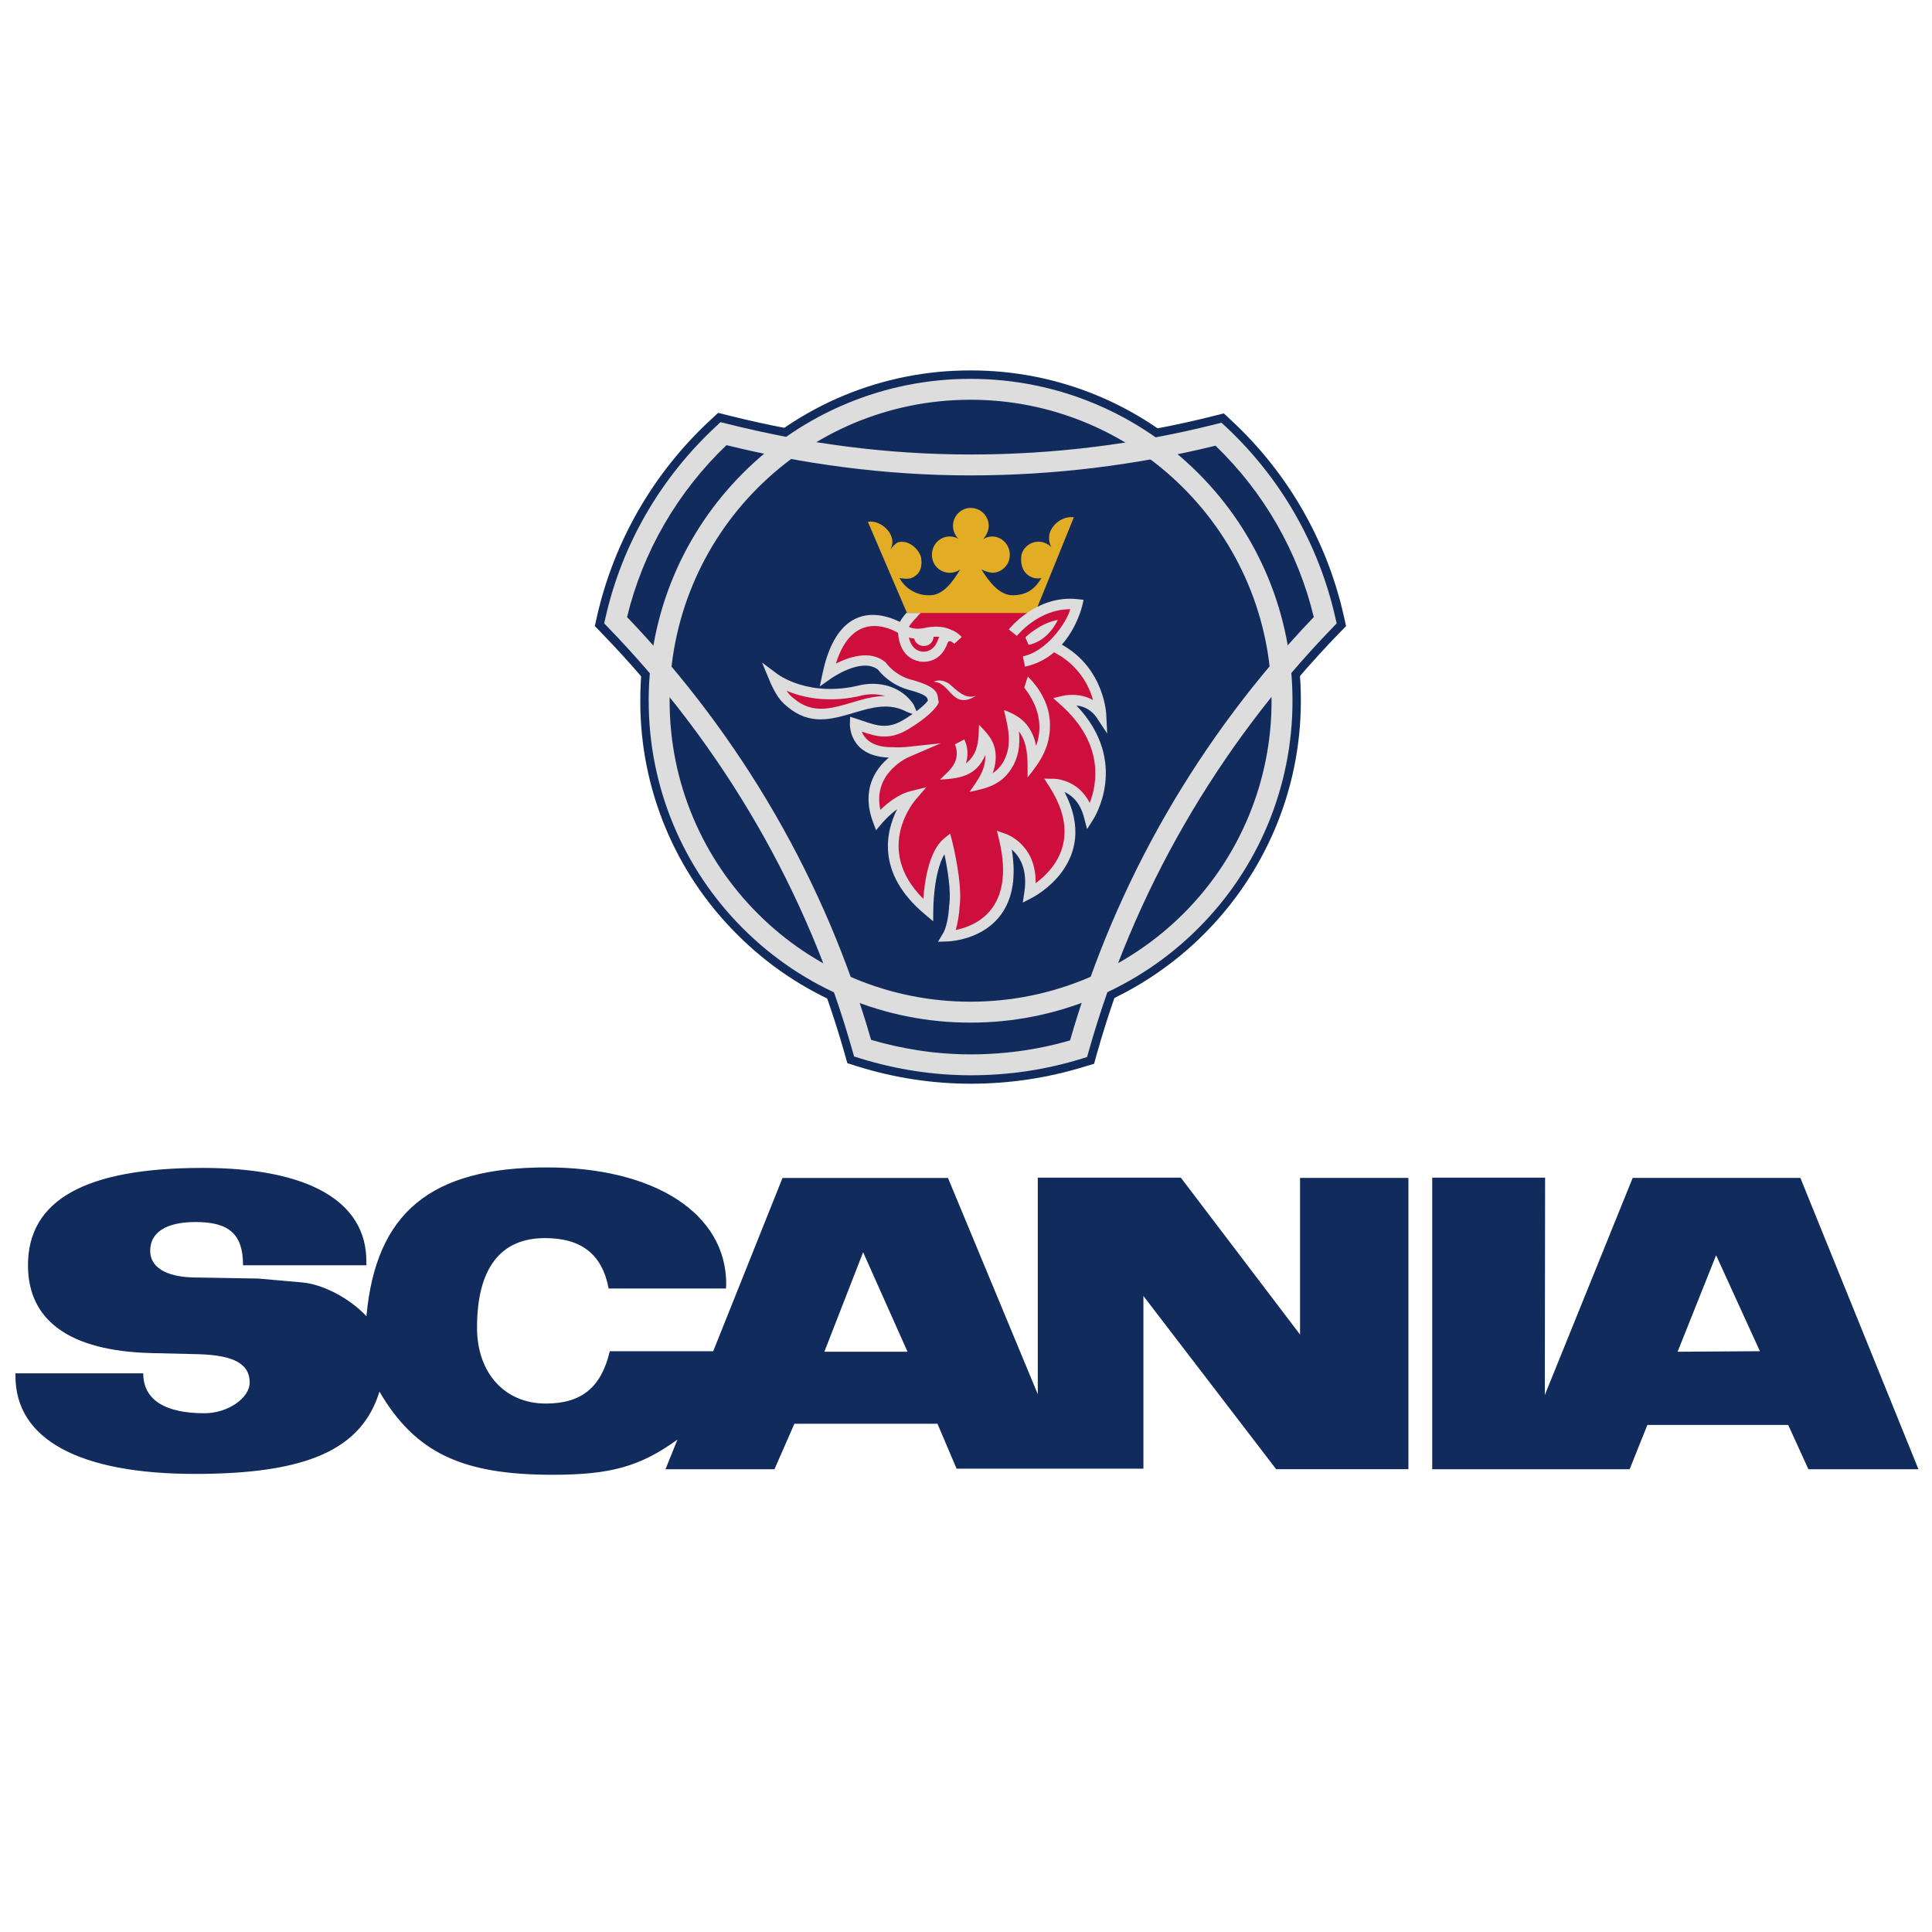 <?xml version="1.0" encoding="utf-8"?>
<!-- Generator: Adobe Illustrator 17.0.0, SVG Export Plug-In . SVG Version: 6.00 Build 0)  -->
<!DOCTYPE svg PUBLIC "-//W3C//DTD SVG 1.1//EN" "http://www.w3.org/Graphics/SVG/1.1/DTD/svg11.dtd">
<svg version="1.1" id="Layer_1" xmlns="http://www.w3.org/2000/svg" xmlns:xlink="http://www.w3.org/1999/xlink" x="0px" y="0px"
	 width="250px" height="250px" viewBox="0 0 250 250" enable-background="new 0 0 250 250" xml:space="preserve">
<path fill="#112C5C" d="M125.608,57.693c10.66,0,21.238-1.296,31.463-3.876l1.29-0.324l0.966,0.901
	c7.308,6.772,12.387,15.604,14.565,25.326l0.289,1.29l-0.937,0.966c-14.777,15.256-25.535,33.941-31.31,54.38l-0.359,1.296
	l-1.296,0.389c-4.752,1.456-9.695,2.195-14.665,2.191c-4.953,0-9.901-0.754-14.713-2.262l-1.254-0.395l-0.353-1.254
	c-5.821-20.427-16.606-39.096-31.392-54.344L76.97,81.01l0.289-1.296c2.226-9.753,7.35-18.604,14.701-25.391l0.966-0.901
	l1.296,0.324c10.26,2.593,20.798,3.917,31.38,3.946"/>
<path fill="#112C5C" d="M82.854,90.693c-0.036-11.347,4.471-22.235,12.516-30.238c7.991-8.04,18.867-12.549,30.202-12.521
	c11.347-0.034,22.236,4.475,30.238,12.521c8.046,8.001,12.555,18.89,12.521,30.238c0,23.53-19.189,42.724-42.759,42.724
	c-11.336,0.028-22.212-4.481-30.202-12.521C87.332,112.903,82.825,102.028,82.854,90.693"/>
<g>
	<path fill="#DEDDDE" d="M94.003,57.604c-3.157,3.017-5.87,6.468-8.057,10.248c-2.169,3.748-3.787,7.789-4.806,11.997
		c7.39,7.714,13.827,16.288,19.171,25.538c5.305,9.185,9.472,18.98,12.409,29.172c1.961,0.571,3.993,1.031,6.084,1.354
		c2.215,0.342,4.488,0.524,6.803,0.524c2.362,0,4.665-0.177,6.903-0.507c2.012-0.299,4.001-0.733,5.955-1.302
		c2.943-10.223,7.114-20.052,12.421-29.272c5.325-9.24,11.744-17.804,19.118-25.509c-2.042-8.453-6.455-16.146-12.722-22.175
		c-10.366,2.547-21.001,3.838-31.675,3.846c-5.572,0-11.061-0.371-16.473-1.072c-5.095-0.663-10.148-1.613-15.137-2.845
		L94.003,57.604L94.003,57.604z M83.608,66.498c2.45-4.241,5.525-8.069,9.088-11.367l0.536-0.507l0.707,0.177
		c5.1,1.284,10.278,2.291,15.531,2.968c5.351,0.694,10.742,1.042,16.138,1.042c10.704,0.003,21.367-1.318,31.745-3.934l0.707-0.177
		l0.536,0.495c7.122,6.636,12.074,15.268,14.206,24.766l0.165,0.707l-0.507,0.524c-7.433,7.686-13.89,16.259-19.224,25.526
		c-5.321,9.236-9.475,19.096-12.369,29.354l-0.2,0.707l-0.707,0.218c-2.297,0.707-4.653,1.248-7.056,1.608
		c-2.379,0.353-4.818,0.536-7.297,0.536c-2.444,0-4.853-0.194-7.203-0.553c-2.433-0.376-4.834-0.931-7.185-1.661l-0.701-0.218
		l-0.2-0.707c-2.886-10.23-7.034-20.061-12.351-29.266c-5.356-9.271-11.83-17.85-19.277-25.544l-0.507-0.524l0.159-0.707
		C79.405,75.233,81.181,70.693,83.608,66.498"/>
	<path fill="#DEDDDE" d="M83.938,90.693c0-11.508,4.659-21.922,12.191-29.46c7.799-7.828,18.398-12.223,29.449-12.209
		c11.508,0,21.927,4.659,29.466,12.197c7.828,7.809,12.22,18.415,12.203,29.472c0.01,11.049-4.386,21.646-12.215,29.443
		c-7.808,7.82-18.41,12.207-29.46,12.191c-11.043,0.013-21.637-4.374-29.437-12.191c-7.82-7.801-12.207-18.397-12.191-29.443
		L83.938,90.693L83.938,90.693z M98.05,63.135c-7.316,7.305-11.42,17.225-11.402,27.564c0,10.743,4.358,20.473,11.402,27.517
		c7.292,7.311,17.197,11.414,27.523,11.402c10.766,0,20.508-4.358,27.564-11.396c7.314-7.292,11.418-17.2,11.402-27.528
		c0-10.761-4.358-20.508-11.408-27.552c-7.301-7.321-17.219-11.429-27.558-11.414C114.823,51.727,105.088,56.085,98.05,63.135"/>
	<path fill="#DEDDDE" d="M111.425,88.631c1.343-0.259,2.68-0.177,3.87,0.259c1.16,0.424,2.179,1.178,2.91,2.244l0.66,1.543
		l-1.531-0.565c-2.285-1.237-4.582-0.548-6.832,0.118c-2.874,0.854-5.683,1.69-8.623-0.789c-0.601-0.464-1.102-1.045-1.472-1.708
		c-0.323-0.552-0.607-1.127-0.848-1.72l-0.948-2.273l1.973,1.472c0.012,0.006,4.088,3.139,10.802,1.426L111.425,88.631z"/>
</g>
<g>
	<path fill="#CE0F3E" d="M124.677,77.418c-2.868,0-5.525,0.542-6.561,2.014c0,0-1.148,1.072-1.366,2.003c0,0-7.35-4.983-9.647,5.849
		c0,0,4.447-3.192,6.991-1.107c0,0,1.296,1.826,3.663,2.438c3.227,0.86,2.868,1.508,3.009,2.185c0,0-0.43,1.001-3.227,2.768
		c-2.762,1.791-4.341,0.931-6.891,0.106c0,0-0.177,3.764,4.889,3.693c0,0,0.825,0.071,1.826-0.036c0,0-6.066,2.544-3.769,8.787
		c0,0,2.079-2.515,4.376-3.086c0,0-6.561,7.462,2.121,14.742c0,0,0-6.673,2.474-8.717c0,0,1.36,5.312,0.931,8.216
		c0,0-0.106,2.544-0.895,3.876c0,0,10.295-0.218,7.35-12.592c0,0,4.123,1.402,3.269,7.032c0,0,9.253-4.629,3.157-14.135
		c0,0,3.475,0,4.553,4.164c0,0,4.947-7.645-3.227-14.925c0,0,3.086-0.754,4.771,1.796c0,0-0.218-5.813-5.707-8.646
		c-1.254-0.683,0.719-2.692,0.218-3.805L124.677,77.418z"/>
	<path fill="#CE0F3E" d="M131.068,81.87c0,0,3.328-4.235,8.316-3.658c0,0-1.396,6.243-6.891,7.386L131.068,81.87z"/>
	<path fill="#DEDDDE" d="M132.675,82.477c0,0,1.903-1.861,4.199-2.256c0,0-1.148,2.692-3.77,3.227L132.675,82.477z M122.851,88.502
		c-0.613-0.43-1.402-0.607-2.05-0.283c1.973,0.071,2.297,2.868,4.453,2.297c0.382-0.11,0.744-0.281,1.072-0.507
		C124.93,90.587,123.782,89.297,122.851,88.502 M134.071,96.512c-0.178-0.987-0.587-1.918-1.196-2.715
		c-0.707-0.883-1.69-1.455-2.963-1.92c0.283,1.237,0.624,2.474,0.63,3.746c0.038,1.075-0.229,2.139-0.771,3.069
		c-0.344,0.546-0.798,1.015-1.331,1.378c0.447-1.178,0.471-2.185,0.33-2.986c-0.265-1.49-1.119-2.273-2.085-3.304
		c-0.041,0.919-0.024,1.861-0.259,2.756c-0.196,0.898-0.708,1.696-1.443,2.25c0.333-1.024,0.261-2.137-0.2-3.11l-1.219,0.648
		c0.024,0.059,0.565,1.16-0.047,2.415c-0.412,0.842-1.237,1.49-1.885,2.144c2.462-0.147,4.7-0.412,5.855-3.169
		c0.112,1.849-1.019,3.322-2.02,4.747c2.203-0.442,4.064-0.889,5.418-3.015c0.848-1.314,1.154-2.91,0.966-4.806
		c1.272,1.708,1.113,3.934,1.113,5.955c1.673-2.032,2.921-3.946,2.904-6.791c-0.018-1.897-0.701-4.099-2.868-6.266l-0.465,1.437
		C134.978,92.077,134.69,94.816,134.071,96.512"/>
</g>
<path fill="#CE0F3E" d="M114.541,90.068c-0.921-0.263-1.893-0.304-2.833-0.118c-4.47,1.137-7.91,0.283-9.924-0.565
	c0.238,0.373,0.542,0.7,0.895,0.966l0.03,0.024l0.024,0.018c2.385,2.032,4.859,1.296,7.38,0.548
	c1.455-0.436,2.921-0.872,4.429-0.878"/>
<path fill="#E2AD25" d="M127.004,73.695c0.866,1.431,2.268,3.333,4.023,3.333c1.796,0,2.868-0.789,3.734-2.226
	c-0.382,0.084-0.78,0.06-1.148-0.071c-1.119-0.395-1.649-1.508-1.437-2.945c0.329-1.218,1.583-1.94,2.801-1.611
	c0.411,0.111,0.783,0.334,1.074,0.646c-0.302-0.559-0.38-1.211-0.218-1.826c0.359-1.26,1.826-2.262,3.121-2.05l-5.024,12.374
	h-16.568l-5.059-11.797c1.254-0.218,2.727,0.789,3.086,2.044c0.168,0.532,0.088,1.111-0.218,1.578
	c0.253-0.289,0.648-0.825,1.042-0.972c1.219-0.353,2.615,0.719,2.974,1.943c0.218,1.431-0.247,2.326-1.36,2.721
	c-0.501,0.106-0.931,0.036-1.437-0.036c0.79,1.427,2.316,2.288,3.946,2.226c1.761,0,3.051-1.903,3.911-3.339
	c-0.396,0.285-0.873,0.436-1.36,0.43c-1.269,0-2.297-1.028-2.297-2.297c0-0.012,0-0.024,0-0.036c0-1.29,1.001-2.362,2.297-2.362
	c0.395,0,0.825,0.106,1.148,0.318c-0.451-0.445-0.709-1.05-0.719-1.684c0-1.296,1.036-2.332,2.297-2.332
	c1.29,0,2.326,1.042,2.326,2.332c-0.022,0.649-0.291,1.264-0.754,1.72c0.355-0.224,0.764-0.346,1.184-0.353
	c1.296,0,2.297,1.072,2.297,2.362c0.02,1.269-0.993,2.312-2.262,2.332c-0.012,0-0.024,0-0.036,0c-0.475-0.066-0.935-0.211-1.36-0.43
	"/>
<path fill="#DEDDDE" d="M121.538,82.406c-0.245-0.019-0.491-0.019-0.736,0c-0.023,0.672-0.583,1.201-1.254,1.184
	c-0.591,0.012-1.112-0.386-1.254-0.96c-0.231-0.025-0.46-0.07-0.683-0.136c0.159,0.742,0.571,1.614,1.631,1.814
	c0,0,1.49,0.318,2.126-1.508v-0.006C121.417,82.662,121.474,82.532,121.538,82.406L121.538,82.406z M119.147,79.326
	c-0.184,0.141-0.347,0.307-0.483,0.495l-0.036,0.053l-0.047,0.047c0,0-0.624,0.589-0.972,1.19c0.347,0.188,1.06,0.401,2.32,0.088
	l0.047-0.012c1.649-0.277,2.686,0.088,3.181,0.353c0.695,0.218,1.29,0.889,1.29,0.889l-0.972,0.883c0,0-0.642-0.719-0.872-0.076
	c-1.019,2.904-3.599,2.362-3.604,2.356c-2.303-0.43-2.727-2.633-2.792-3.699c-0.972-0.571-5.872-3.045-8.045,3.982
	c1.667-0.848,4.417-1.808,6.361-0.224l0.076,0.059l0.041,0.059c0.006,0.012,1.16,1.643,3.281,2.185
	c3.281,0.883,3.381,1.696,3.475,2.515c0.01,0.065,0.022,0.13,0.036,0.194l0.041,0.206l-0.082,0.194c0,0-0.512,1.202-3.493,3.069
	c-2.615,1.696-4.241,1.26-6.384,0.542c0.342,0.883,1.308,2.05,4.005,2.014h0.053c0,0,0.795,0.065,1.72-0.03l4.441-0.477
	l-4.105,1.767c-0.012,0.006-4.771,2.003-3.71,6.85c0.866-0.836,2.32-2.032,3.887-2.42l2.061-0.513l-1.384,1.608
	c-0.012,0.018-5.56,6.32,0.995,12.834c0.159-2.179,0.713-6.166,2.65-7.774l0.825-0.671l0.265,1.025c0,0.018,1.378,5.389,0.954,8.434
	c-0.056,1.021-0.224,2.032-0.501,3.015c2.403-0.471,7.786-2.532,5.625-11.626l-0.294-1.208l1.178,0.412
	c0.012,0.006,3.94,1.343,3.828,6.372c2.12-1.531,6.172-5.642,1.796-12.469l-0.677-1.06l1.254,0.018c0.006,0,3.063,0,4.629,3.127
	c0.937-2.391,1.955-7.615-3.758-12.704l-0.972-0.866l1.266-0.294c0-0.006,2.055-0.507,3.893,0.553
	c-0.725-2.658-2.533-4.889-4.982-6.149l-0.012-0.012l-0.041-0.024c-0.995,0.842-2.232,1.531-3.77,1.855l-0.277-1.325
	c3.063-0.636,5.625-4.294,6.137-6.102c-4.158-0.03-6.897,3.445-6.909,3.457l-1.048-0.848c0.012-0.012,3.563-4.523,8.923-3.911
	l0.76,0.088l-0.177,0.742c0,0.012-0.619,2.768-2.638,5.053c5.519,3.074,5.743,9.017,5.743,9.035l0.124,2.468l-1.366-2.061
	c-0.588-0.893-1.55-1.469-2.615-1.567c6.979,7.315,2.221,14.659,2.209,14.683l-0.831,1.319l-0.395-1.514
	c-0.512-1.985-1.62-2.886-2.526-3.298c4.794,9.194-4.199,13.693-4.223,13.705l-1.178,0.607l0.2-1.308
	c0.471-3.074-0.66-4.735-1.626-5.56c1.943,11.679-8.269,11.897-8.305,11.897l-1.237,0.041l0.636-1.06
	c0.707-1.178,0.801-3.551,0.801-3.557v-0.03l0.012-0.047c0.277-1.897-0.253-4.918-0.619-6.632c-1.443,2.474-1.443,7.221-1.443,7.239
	l-0.012,1.437l-1.101-0.925c-6.314-5.295-5.012-10.69-3.563-13.576c-1.148,0.836-1.979,1.831-1.979,1.837l-0.748,0.883l-0.406-1.09
	c-1.543-4.199,0.353-6.873,2.061-8.31c-5.242-0.188-5.042-4.382-5.042-4.393l0.036-0.889l0.848,0.271l0.795,0.265
	c1.932,0.659,3.328,1.131,5.519-0.294h0.006c2.003-1.26,2.68-2.032,2.886-2.326l-0.006-0.041c-0.047-0.359-0.088-0.725-2.474-1.36
	c-1.571-0.43-2.965-1.348-3.982-2.621c-2.161-1.643-6.102,1.184-6.114,1.19l-1.408,0.989l0.353-1.679
	c1.314-6.184,4.182-7.621,6.608-7.574c1.19,0.018,2.338,0.389,3.399,0.901c0.236-0.412,0.518-0.789,0.825-1.148h1.885"/>
<path fill="#112C5C" d="M232.971,152.423h-21.704L199.9,180.51l0.036-28.123h-14.607v37.736h25.544l2.297-5.737h18.223l2.615,5.737
	h14.241L232.971,152.423z M168.225,172.689L152.8,152.388h-18.511v28.017l-11.62-27.976h-21.415l-8.964,22.416H78.909
	c-1.113,4.7-3.658,6.773-8.287,6.773c-5.307,0-8.894-3.946-8.894-9.824c0-7.639,3.01-11.585,8.787-11.585
	c4.735,0,7.421,2.121,8.245,6.526h15.178l0.036-0.571c0-9.112-9.218-15.101-23.246-15.101c-14.989,0-22.092,5.849-23.312,19.259
	c-2.156-2.332-5.672-4.158-8.322-4.376l-5.666-0.501l-8.363-0.142c-3.587-0.071-5.631-1.331-5.631-3.445
	c0-2.403,2.085-3.728,5.89-3.728c4.37,0,6.125,1.614,6.125,5.595H47.41v-0.507c0-7.786-7.527-12.091-21.197-12.091
	c-15.172,0-22.593,4.164-22.593,12.592c0,7.209,5.448,11.085,15.89,11.367l6.202,0.147c4.559,0.142,6.596,1.254,6.596,3.658
	c0,2.044-2.862,3.982-5.843,3.982c-5.2,0-7.928-1.791-7.928-5.165H2v0.353c0,8.187,8.251,12.663,23.246,12.663
	c14.454,0,21.557-3.151,23.853-10.649c4.629,7.892,10.654,10.761,22.381,10.761c7.462,0,11.338-1.042,16.179-4.553l-1.543,3.834
	h14.1l2.58-5.884h18.511l2.474,5.813h24.177v-22.346l17.18,22.416h17.11v-37.695h-14.023L168.225,172.689L168.225,172.689z
	 M217.081,174.915l4.983-12.486l5.666,12.415L217.081,174.915z M106.672,174.915l5.018-12.875l5.743,12.875H106.672z"/>
</svg>

